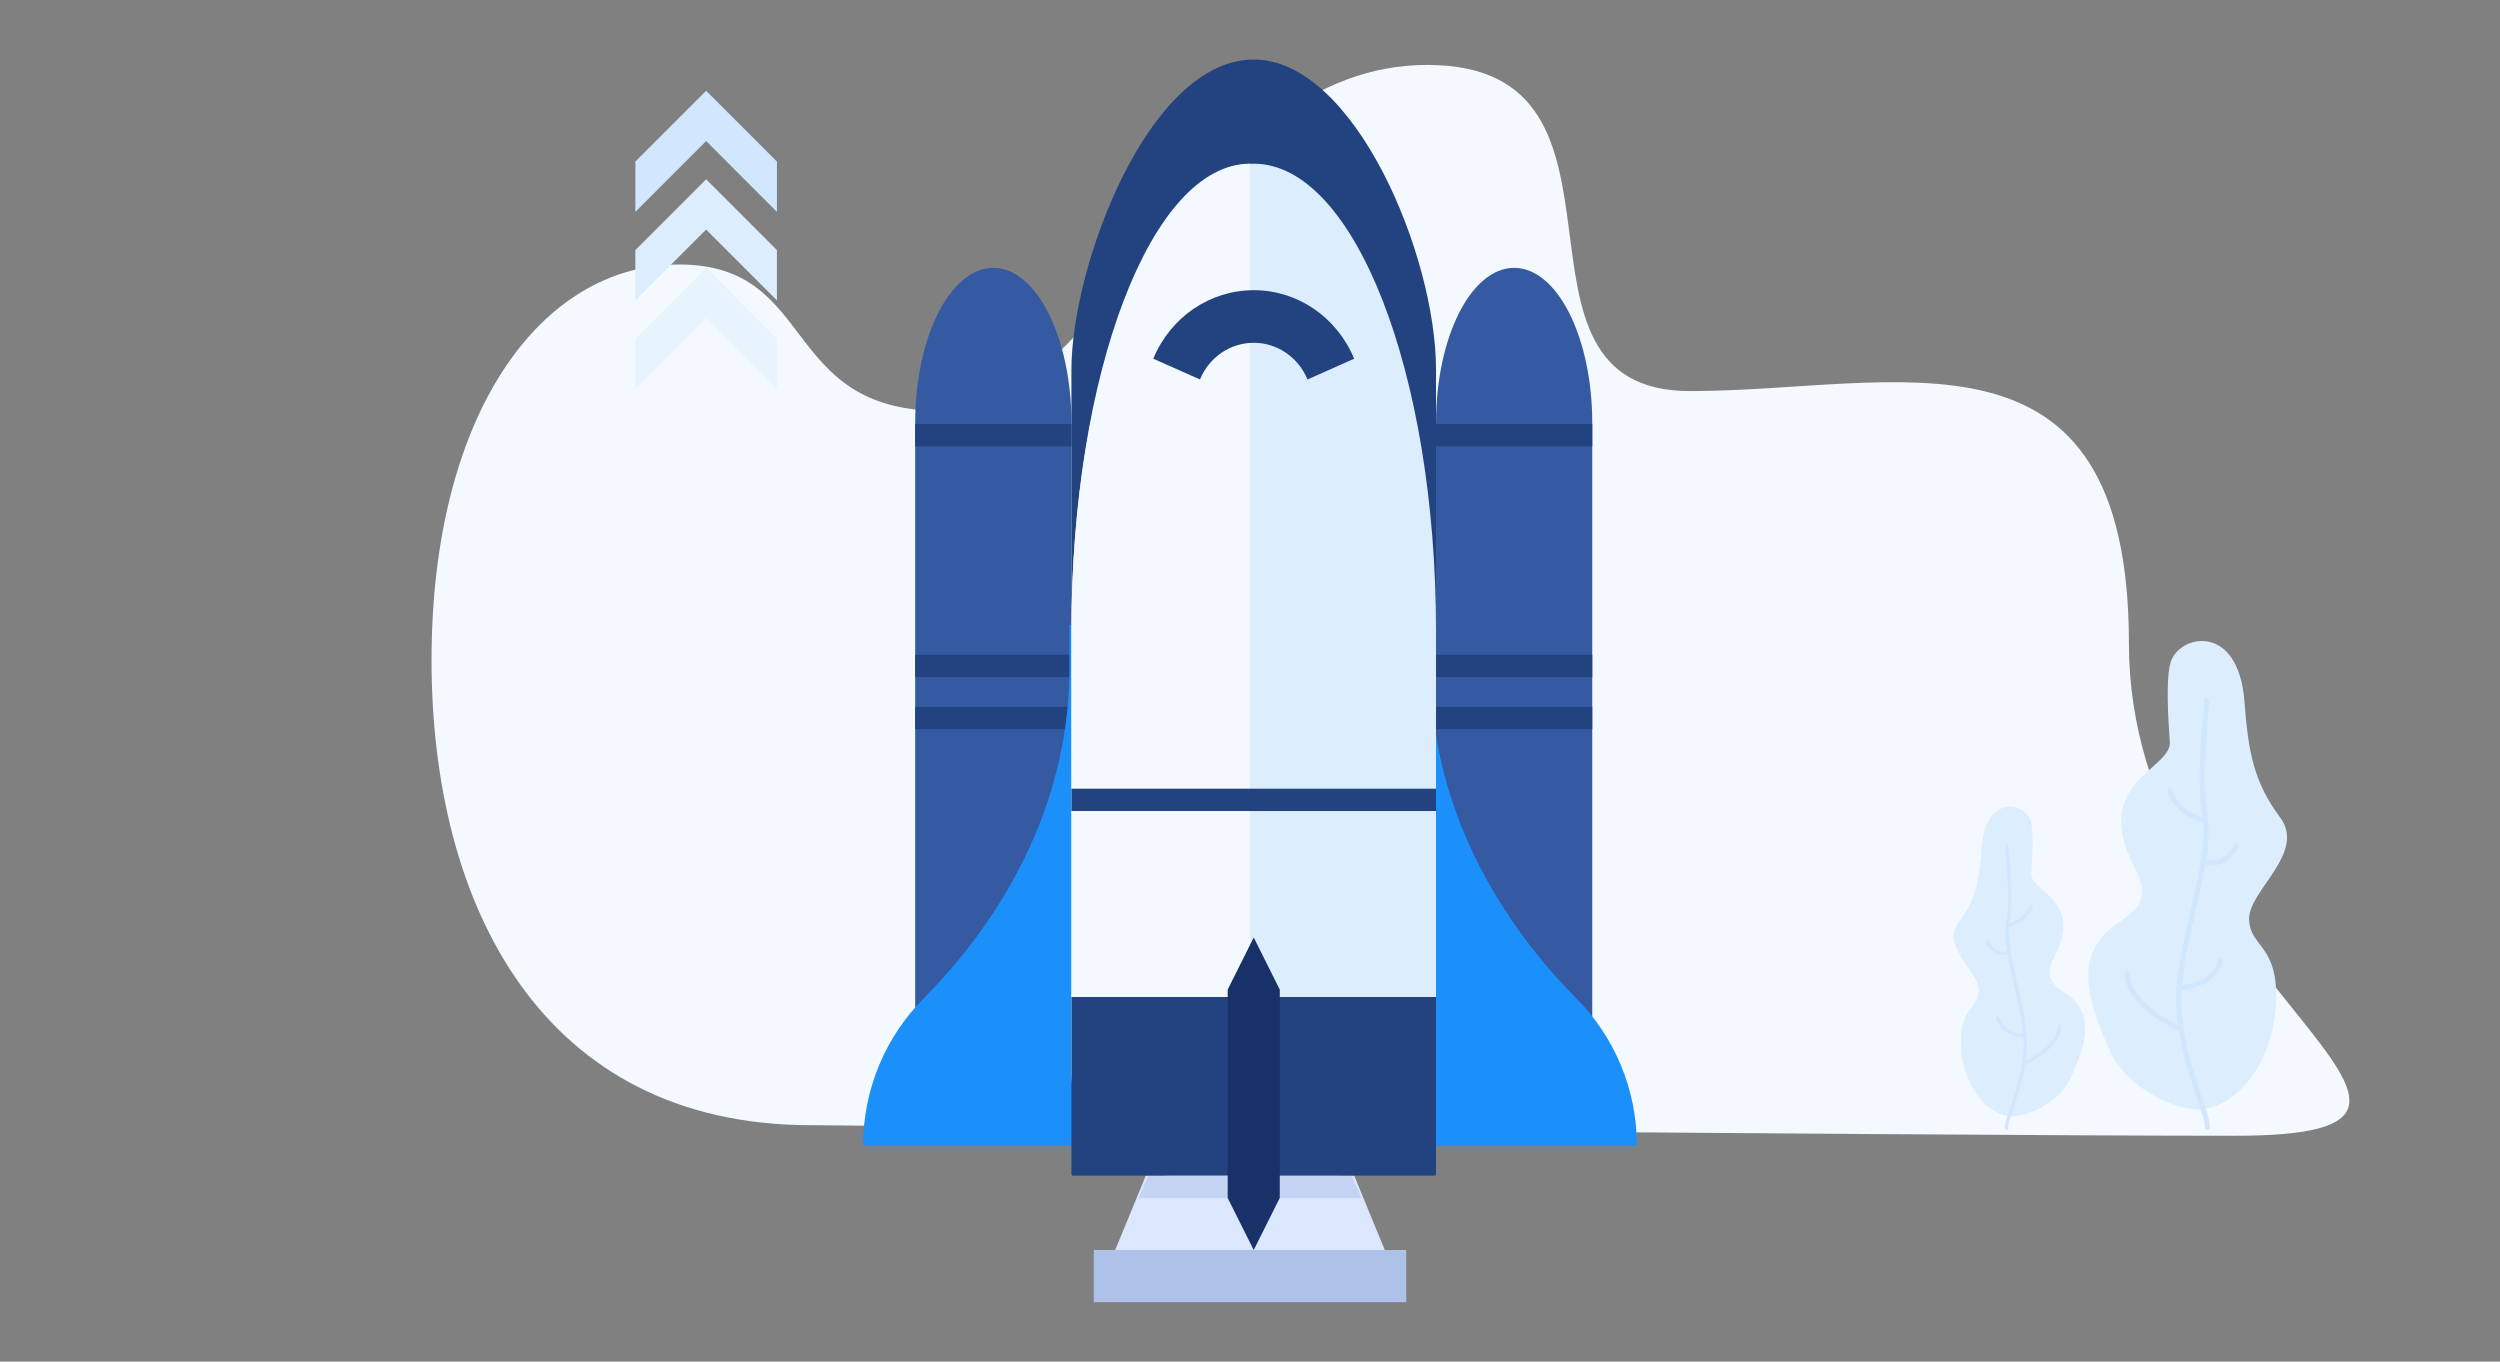 <?xml version="1.0" encoding="UTF-8"?>
<svg width="336px" height="183px" viewBox="0 0 336 183" version="1.1" xmlns="http://www.w3.org/2000/svg" xmlns:xlink="http://www.w3.org/1999/xlink">
    <rect x="0" y="0" width="336" height="183" fill="#808080" stroke="none"/>
    <title>编组 10</title>
    <g id="页面-2" stroke="none" stroke-width="1" fill="none" fill-rule="evenodd">
        <g id="编组-10" fill-rule="nonzero">
            <g id="编组" transform="translate(58, 0)">
                <path d="M51.013,151.225 C14.785,151.225 0,121.65 0,88.733 C0,55.816 14.537,35.549 33.278,35.549 C52.019,35.549 46.696,55.234 68.624,55.234 C90.552,55.234 102.428,8.727 133.83,8.727 C165.232,8.727 141.359,52.561 169.145,52.561 C196.931,52.561 228.127,41.532 228.127,86.53 C228.127,131.528 284.042,152.648 242.248,152.648 C200.454,152.648 51.013,151.225 51.013,151.225 Z" id="bg_4_" fill="#F3F9FF"></path>
                <g id="plant_30_" transform="translate(222.628, 85.824)">
                    <path d="M2.847,55.24 C0.611,50.002 -2.725,42.58 4.093,38.197 C10.91,33.815 4.686,31.22 4.465,24.867 C4.244,18.515 11.203,16.882 10.994,13.87 C10.786,10.858 10.441,5.532 11.083,3.259 C12.158,-0.544 20.202,-2.271 21.023,8.437 C21.539,15.166 22.232,19.229 25.816,24.029 C29.4,28.828 21.506,33.903 21.652,37.767 C21.798,41.631 25.687,41.059 25.262,49.248 C24.836,57.437 19.462,63.629 14.351,63.264 C10.881,63.016 4.888,60.022 2.847,55.24 Z" id="Path" fill="#DCEEFD"></path>
                    <path d="M16.015,66.034 C16.173,66.034 16.314,65.924 16.348,65.763 C16.469,65.183 16.111,64.069 15.355,61.805 C14.08,57.988 12.153,52.221 12.577,46.924 C12.842,43.605 13.661,40.066 14.454,36.644 C15.588,31.749 16.659,27.125 16.034,23.573 C15.332,19.584 15.803,14.419 16.085,11.333 C16.25,9.526 16.325,8.642 16.229,8.264 C16.183,8.081 15.998,7.97 15.816,8.018 C15.634,8.065 15.524,8.25 15.57,8.432 C15.642,8.714 15.534,9.898 15.409,11.27 C15.123,14.391 14.646,19.613 15.364,23.692 C15.966,27.107 14.91,31.665 13.792,36.49 C12.994,39.936 12.168,43.5 11.899,46.87 C11.465,52.306 13.418,58.153 14.71,62.021 C15.28,63.726 15.772,65.199 15.682,65.623 C15.644,65.807 15.762,65.988 15.945,66.026 C15.968,66.031 15.992,66.034 16.015,66.034 Z" id="Path" fill="#D0E7FE"></path>
                    <path d="M16.771,30.491 C18.487,30.491 19.751,28.968 20.245,27.988 C20.329,27.82 20.262,27.615 20.094,27.53 C19.928,27.444 19.722,27.512 19.638,27.68 C19.578,27.798 18.14,30.568 15.817,29.611 C15.642,29.538 15.445,29.622 15.373,29.796 C15.302,29.97 15.385,30.169 15.558,30.24 C15.982,30.415 16.388,30.491 16.771,30.491 Z" id="Path" fill="#D0E7FE"></path>
                    <path d="M15.84,24.857 C15.999,24.857 16.141,24.745 16.173,24.584 C16.21,24.4 16.091,24.22 15.907,24.182 C15.871,24.175 12.299,23.414 11.302,20.331 C11.244,20.153 11.053,20.055 10.873,20.112 C10.694,20.17 10.597,20.362 10.654,20.541 C11.776,24.008 15.61,24.817 15.772,24.85 C15.795,24.855 15.818,24.857 15.84,24.857 Z" id="Path" fill="#D0E7FE"></path>
                    <path d="M12.24,47.238 C12.442,47.238 17.037,47.188 18.158,43.364 C18.21,43.183 18.107,42.994 17.927,42.941 C17.745,42.888 17.558,42.993 17.505,43.172 C16.511,46.565 12.404,46.564 12.241,46.557 C12.055,46.559 11.9,46.705 11.898,46.893 C11.896,47.081 12.046,47.235 12.233,47.238 C12.233,47.238 12.236,47.238 12.24,47.238 Z" id="Path" fill="#D0E7FE"></path>
                    <path d="M12.52,52.846 C12.653,52.846 12.78,52.768 12.834,52.637 C12.907,52.464 12.825,52.265 12.652,52.192 C12.582,52.163 5.729,49.243 5.58,44.979 C5.574,44.791 5.412,44.652 5.229,44.65 C5.041,44.657 4.894,44.814 4.901,45.003 C5.065,49.704 12.09,52.695 12.389,52.82 C12.432,52.837 12.477,52.846 12.52,52.846 Z" id="Path" fill="#D0E7FE"></path>
                </g>
                <g id="plant_29_" transform="translate(204.188, 108.344)">
                    <path d="M16.194,36.377 C17.673,32.913 19.878,28.006 15.37,25.107 C10.862,22.209 14.977,20.493 15.124,16.293 C15.27,12.092 10.668,11.013 10.806,9.021 C10.944,7.029 11.172,3.507 10.748,2.004 C10.037,-0.511 4.718,-1.652 4.175,5.428 C3.834,9.878 3.375,12.564 1.006,15.738 C-1.364,18.912 3.856,22.268 3.759,24.823 C3.663,27.378 1.091,26.999 1.372,32.414 C1.653,37.829 5.208,41.924 8.587,41.683 C10.881,41.519 14.844,39.539 16.194,36.377 Z" id="Path" fill="#DCEEFD"></path>
                    <path d="M7.486,43.515 C7.382,43.515 7.288,43.442 7.266,43.336 C7.185,42.952 7.422,42.216 7.922,40.719 C8.765,38.195 10.04,34.382 9.759,30.879 C9.584,28.683 9.042,26.343 8.518,24.081 C7.768,20.843 7.06,17.786 7.473,15.437 C7.937,12.8 7.625,9.384 7.439,7.343 C7.33,6.149 7.28,5.564 7.344,5.314 C7.375,5.193 7.497,5.119 7.618,5.151 C7.738,5.182 7.811,5.305 7.78,5.425 C7.733,5.611 7.804,6.395 7.887,7.302 C8.076,9.365 8.391,12.818 7.916,15.515 C7.519,17.774 8.217,20.787 8.956,23.978 C9.484,26.257 10.03,28.614 10.208,30.842 C10.495,34.437 9.203,38.303 8.349,40.861 C7.972,41.988 7.647,42.962 7.706,43.242 C7.731,43.365 7.654,43.484 7.532,43.51 C7.517,43.513 7.501,43.515 7.486,43.515 Z" id="Path" fill="#D0E7FE"></path>
                    <path d="M6.986,20.012 C5.852,20.012 5.016,19.004 4.689,18.356 C4.633,18.245 4.677,18.11 4.788,18.054 C4.899,17.997 5.034,18.042 5.09,18.153 C5.13,18.231 6.081,20.063 7.617,19.43 C7.732,19.382 7.863,19.437 7.91,19.552 C7.958,19.667 7.903,19.799 7.788,19.846 C7.508,19.962 7.239,20.012 6.986,20.012 Z" id="Path" fill="#D0E7FE"></path>
                    <path d="M7.602,16.286 C7.497,16.286 7.403,16.212 7.382,16.106 C7.357,15.984 7.436,15.865 7.557,15.84 C7.581,15.835 9.944,15.331 10.603,13.293 C10.641,13.175 10.767,13.111 10.886,13.149 C11.005,13.187 11.069,13.314 11.031,13.433 C10.289,15.725 7.754,16.26 7.646,16.282 C7.631,16.284 7.616,16.286 7.602,16.286 Z" id="Path" fill="#D0E7FE"></path>
                    <path d="M9.983,31.086 C9.849,31.086 6.811,31.053 6.069,28.524 C6.034,28.405 6.103,28.279 6.222,28.245 C6.342,28.21 6.466,28.279 6.501,28.397 C7.159,30.641 9.874,30.64 9.982,30.636 C10.105,30.637 10.207,30.734 10.209,30.858 C10.21,30.982 10.111,31.084 9.987,31.086 C9.986,31.086 9.985,31.086 9.983,31.086 Z" id="Path" fill="#D0E7FE"></path>
                    <path d="M9.797,34.794 C9.709,34.794 9.625,34.742 9.589,34.656 C9.542,34.541 9.596,34.409 9.71,34.361 C9.756,34.342 14.288,32.412 14.386,29.591 C14.391,29.468 14.498,29.376 14.619,29.374 C14.743,29.379 14.84,29.483 14.836,29.608 C14.727,32.716 10.081,34.694 9.884,34.777 C9.855,34.788 9.826,34.794 9.797,34.794 Z" id="Path" fill="#D0E7FE"></path>
                </g>
                <g id="编组-3" transform="translate(18, 0)">
                    <g id="rocket" transform="translate(39.372, 8)">
                        <path d="M18.128,28 C12.329,28 7.628,37.34 7.628,48.862 L7.628,141 L18.128,141 L28.628,141 L28.628,48.862 C28.628,37.34 23.927,28 18.128,28 Z" id="Path" fill="#355AA2"></path>
                        <path d="M88.128,28 C82.329,28 77.628,37.34 77.628,48.862 L77.628,141 L88.128,141 L98.628,141 L98.628,48.862 C98.628,37.34 93.927,28 88.128,28 Z" id="Path" fill="#355AA2"></path>
                        <rect id="Rectangle" fill="#224380" x="7.628" y="80" width="21" height="3"></rect>
                        <rect id="Rectangle" fill="#224380" x="7.628" y="87" width="21" height="3"></rect>
                        <rect id="Rectangle" fill="#224380" x="77.628" y="80" width="21" height="3"></rect>
                        <rect id="Rectangle" fill="#224380" x="77.628" y="87" width="21" height="3"></rect>
                        <path d="M53.128,0 C53.127,0 53.127,0 53.126,0 L53.126,0 C39.008,0.003 28.628,27.685 28.628,41.667 L28.628,125 C34.604,125 71.711,125 77.628,125 L77.628,41.667 C77.628,26.325 66.659,0 53.128,0 Z" id="Path" fill="#224380"></path>
                        <polygon id="Path" fill="#DAE7FF" points="73.628 167 31.628 167 38.628 150 66.628 150"></polygon>
                        <polygon id="Path" fill="#C3D3F3" points="67.628 153 66.264 150 38.992 150 37.628 153"></polygon>
                        <path d="M96.504,126.201 C84.653,114.235 76.894,98.783 76.894,81.861 L76.894,76 L28.361,76 L28.361,81.861 C28.361,98.783 20.602,114.236 8.751,126.201 C3.732,131.268 0.628,138.268 0.628,146 L28.361,146 L76.895,146 L104.628,146 C104.628,138.268 101.523,131.268 96.504,126.201 Z" id="Path" fill="#1B90FB"></path>
                        <path d="M53.128,14 C39.597,14 28.628,42.102 28.628,76.769 L28.628,136.051 C28.628,143.755 34.896,150 42.628,150 L63.628,150 C71.36,150 77.628,143.755 77.628,136.051 L77.628,76.769 C77.628,42.102 66.659,14 53.128,14 Z" id="Path" fill="#DCEEFD"></path>
                        <path d="M28.628,76.769 L28.628,136.051 C28.628,143.755 34.768,150 42.342,150 L52.628,150 L52.628,14 C39.373,14 28.628,42.102 28.628,76.769 Z" id="Path" fill="#F3F9FF"></path>
                        <path d="M77.413,150 L28.843,150 C28.724,150 28.628,149.906 28.628,149.79 L28.628,126 L77.628,126 L77.628,149.79 C77.628,149.906 77.531,150 77.413,150 Z" id="Path" fill="#224380"></path>
                        <polygon id="Path" fill="#183168" points="53.128 118 49.628 125 49.628 153 53.128 160 56.628 153 56.628 125"></polygon>
                        <rect id="Rectangle" fill="#AEC1E8" x="31.628" y="160" width="42" height="7"></rect>
                        <rect id="Rectangle" fill="#224380" x="28.628" y="98" width="49" height="3"></rect>
                        <rect id="Rectangle" fill="#224380" x="7.628" y="49" width="21" height="3"></rect>
                        <rect id="Rectangle" fill="#224380" x="77.628" y="49" width="21" height="3"></rect>
                        <path d="M60.359,43 C59.112,40.007 56.278,38.07 53.13,38.07 C49.982,38.07 47.144,40.003 45.904,43 L39.628,40.211 C41.945,34.614 47.244,31 53.13,31 C59.009,31 64.307,34.615 66.628,40.211 L60.359,43 Z" id="Path" fill="#224380"></path>
                    </g>
                </g>
                <g id="chevron_arrow_2_" transform="translate(27, 11.952)">
                    <polygon id="Path" fill="#F3F9FF" points="9.903 35.938 19.417 45.455 19.417 52.213 9.903 42.695 0.391 52.213 0.391 45.455"></polygon>
                    <polygon id="Path" fill="#E7F4FE" points="9.903 24.041 19.417 33.558 19.417 40.316 9.903 30.799 0.391 40.316 0.391 33.558"></polygon>
                    <polygon id="Path" fill="#DCEEFD" points="9.903 12.145 19.417 21.662 19.417 28.419 9.903 18.902 0.391 28.419 0.391 21.662"></polygon>
                    <polygon id="Path" fill="#D0E7FE" points="9.903 0.248 19.417 9.765 19.417 16.522 9.903 7.006 0.391 16.522 0.391 9.765"></polygon>
                </g>
            </g>
        </g>
    </g>
</svg>